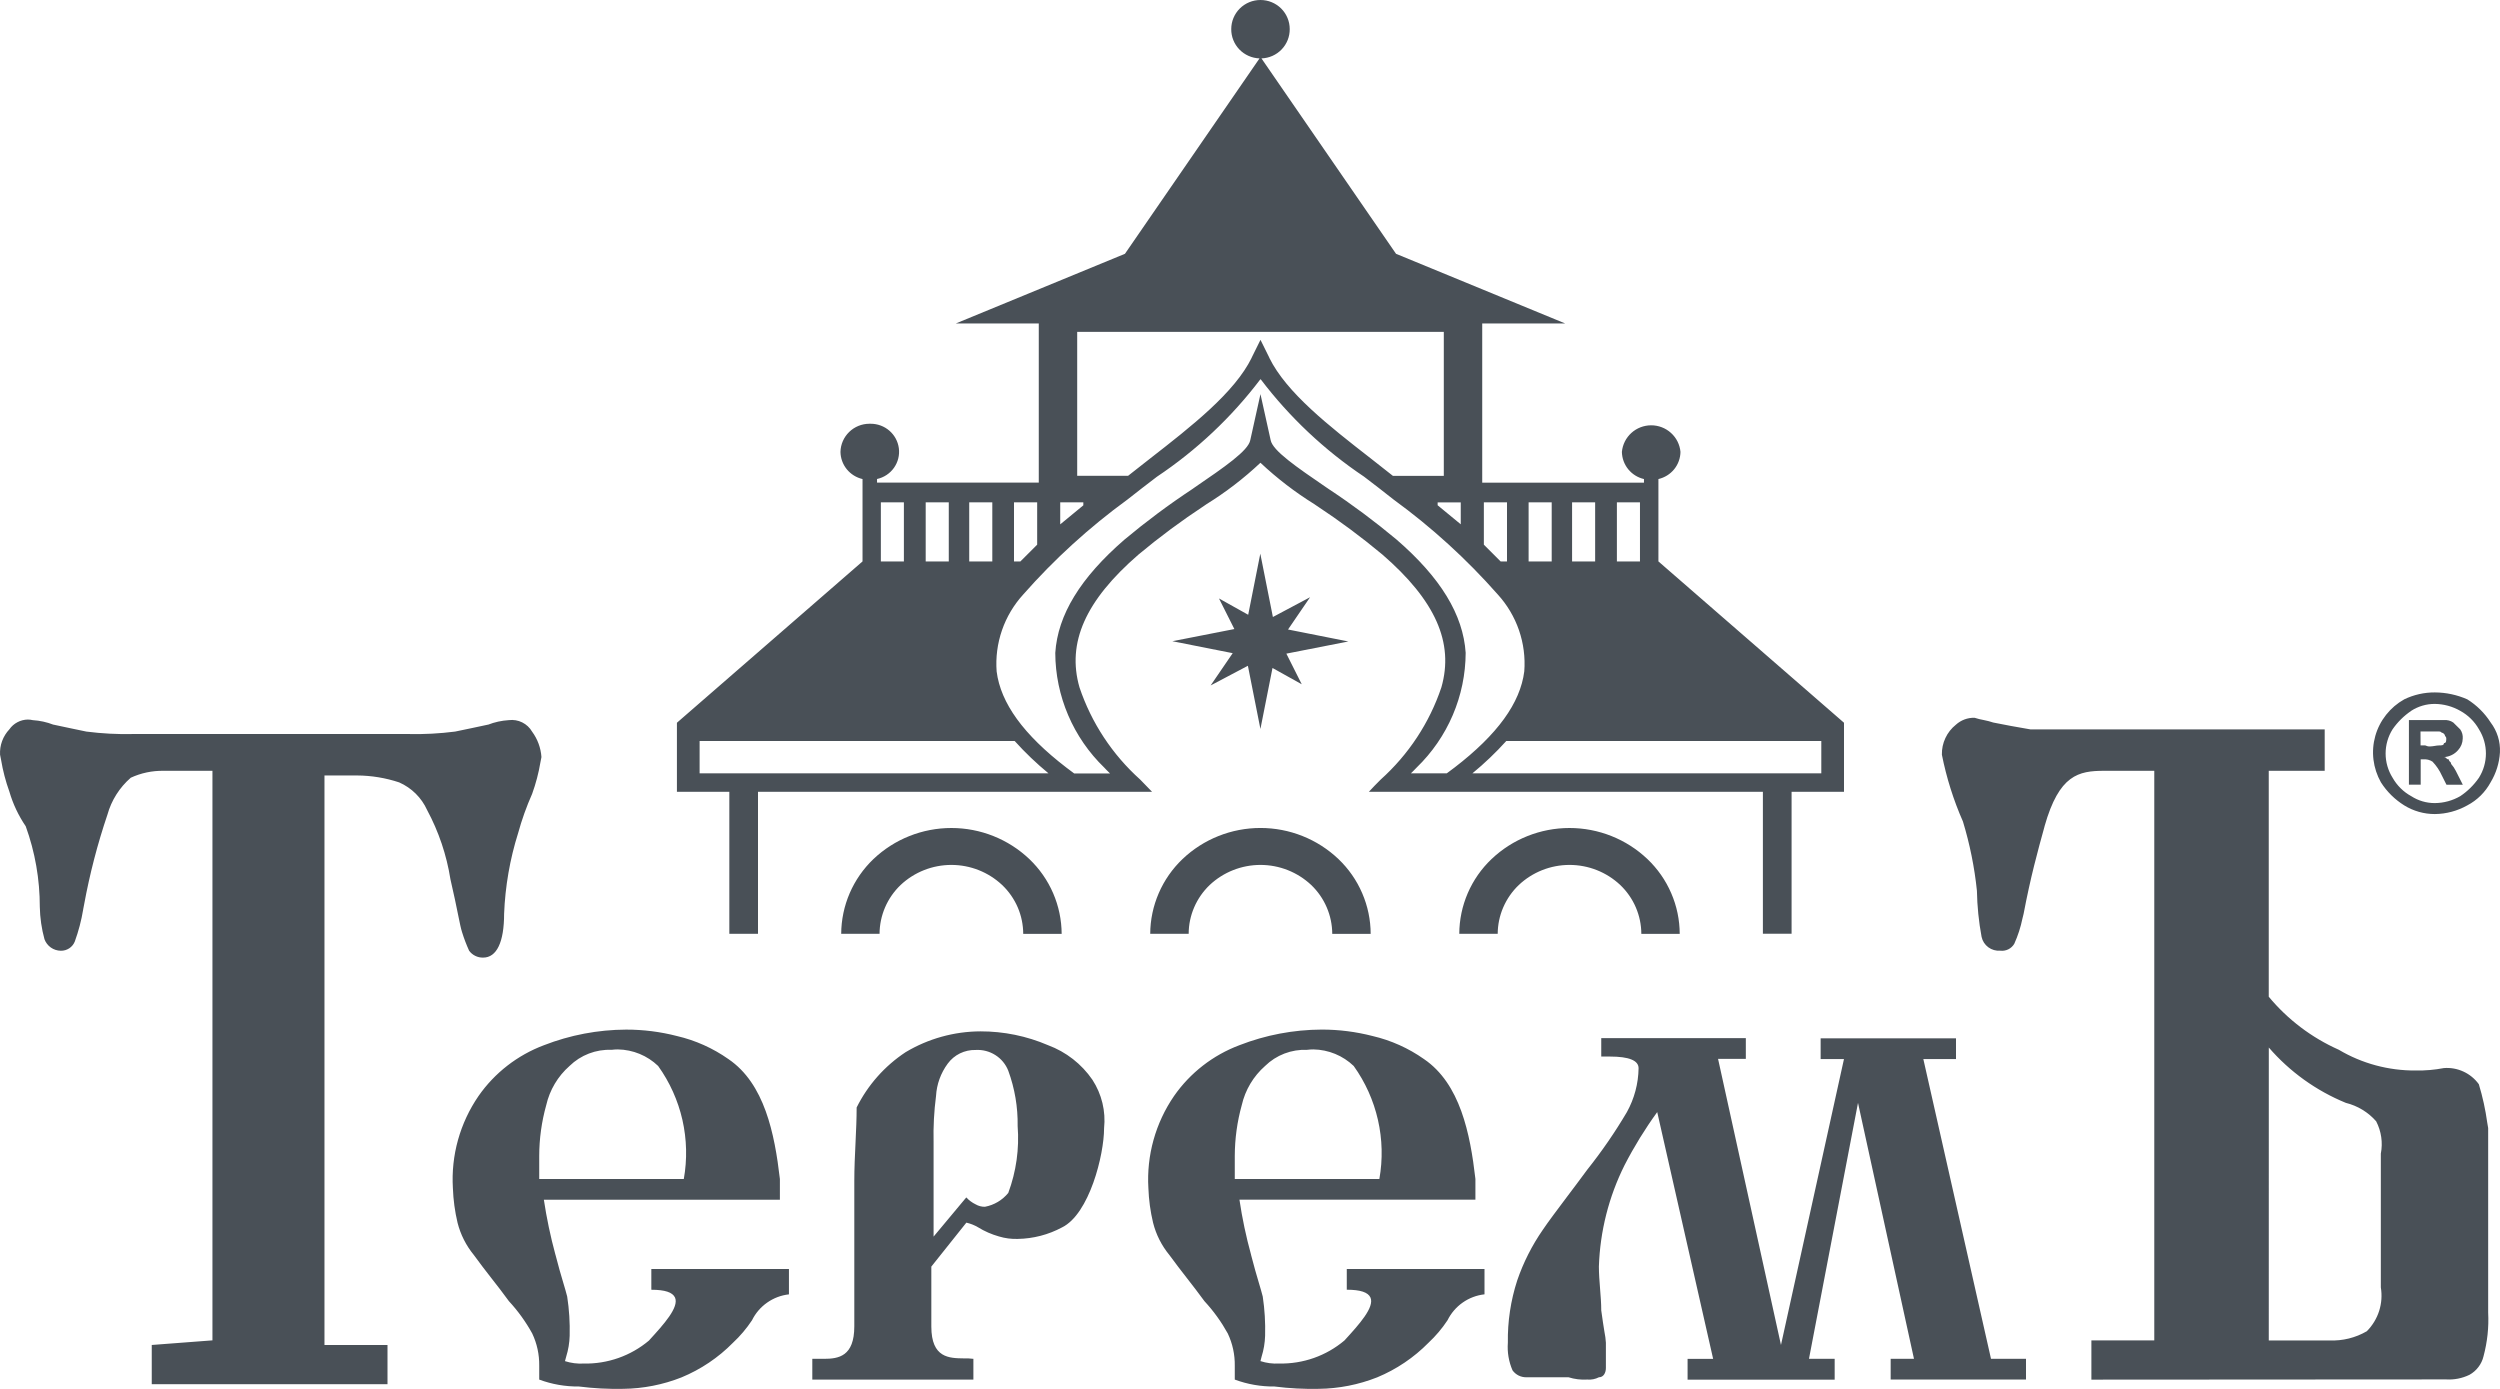 <?xml version="1.0" encoding="UTF-8"?> <svg xmlns="http://www.w3.org/2000/svg" width="90" height="50" viewBox="0 0 90 50" fill="none"><path d="M45.881 49.914C45.393 49.919 44.909 49.835 44.452 49.665V49.167C44.458 48.766 44.372 48.368 44.2 48.005C43.968 47.585 43.686 47.194 43.36 46.842C43.15 46.552 42.935 46.278 42.729 46.012C42.523 45.746 42.31 45.473 42.099 45.182C41.819 44.842 41.618 44.445 41.511 44.019C41.413 43.61 41.357 43.193 41.342 42.774C41.272 41.596 41.597 40.428 42.267 39.454C42.847 38.622 43.667 37.985 44.62 37.627C45.562 37.26 46.566 37.069 47.578 37.065C48.196 37.064 48.812 37.142 49.41 37.296C50.075 37.451 50.705 37.733 51.262 38.126C52.564 39.011 52.927 40.805 53.115 42.443V43.189H44.62C44.719 43.86 44.86 44.523 45.04 45.177V45.182C45.139 45.573 45.239 45.912 45.319 46.182C45.377 46.375 45.425 46.541 45.459 46.676C45.529 47.143 45.557 47.615 45.544 48.087C45.536 48.343 45.494 48.597 45.417 48.841L45.376 49C45.592 49.07 45.82 49.1 46.047 49.087C46.907 49.106 47.745 48.811 48.4 48.257L48.422 48.233C48.923 47.684 49.491 47.06 49.336 46.71C49.248 46.522 48.974 46.43 48.484 46.43V45.683H53.442V46.596C53.159 46.627 52.889 46.729 52.656 46.893C52.424 47.056 52.236 47.275 52.111 47.529C51.916 47.825 51.685 48.097 51.425 48.34C50.9 48.873 50.273 49.296 49.58 49.584C48.91 49.849 48.197 49.99 47.476 49.998C46.943 50.009 46.41 49.981 45.881 49.914ZM47.056 37.794C46.778 37.783 46.5 37.828 46.239 37.928C45.979 38.028 45.742 38.18 45.544 38.374C45.121 38.746 44.828 39.24 44.703 39.786C44.538 40.381 44.454 40.995 44.452 41.612V42.443H49.657C49.783 41.737 49.765 41.015 49.606 40.316C49.447 39.618 49.151 38.958 48.733 38.375C48.343 38.001 47.825 37.788 47.283 37.779C47.207 37.779 47.132 37.784 47.056 37.794ZM20.84 49.914C20.353 49.919 19.869 49.835 19.412 49.665V49.167C19.418 48.766 19.332 48.368 19.16 48.005C18.929 47.585 18.647 47.194 18.321 46.842C18.11 46.55 17.894 46.274 17.686 46.008C17.478 45.741 17.269 45.471 17.06 45.182C16.781 44.842 16.58 44.445 16.472 44.02C16.375 43.611 16.319 43.194 16.304 42.775C16.233 41.597 16.558 40.429 17.228 39.455C17.808 38.623 18.629 37.986 19.581 37.628C20.524 37.261 21.527 37.07 22.54 37.066C23.157 37.065 23.773 37.143 24.37 37.297C25.036 37.452 25.665 37.734 26.223 38.127C27.523 39.01 27.886 40.805 28.076 42.443V43.19H19.579C19.679 43.854 19.817 44.512 19.993 45.16L20 45.182C20.098 45.573 20.198 45.908 20.278 46.179C20.336 46.373 20.385 46.54 20.419 46.677C20.491 47.144 20.52 47.616 20.508 48.088C20.501 48.343 20.459 48.595 20.383 48.838C20.368 48.891 20.354 48.945 20.339 49.001C20.556 49.071 20.784 49.1 21.012 49.088C21.872 49.106 22.709 48.811 23.365 48.258L23.387 48.232C23.889 47.683 24.456 47.06 24.3 46.711C24.212 46.523 23.938 46.431 23.448 46.431V45.684H28.402V46.597C28.119 46.628 27.849 46.731 27.617 46.894C27.384 47.057 27.197 47.276 27.072 47.53C26.876 47.826 26.646 48.098 26.386 48.34C25.86 48.875 25.229 49.298 24.534 49.586C23.866 49.85 23.156 49.99 22.437 49.998C21.904 50.009 21.37 49.981 20.84 49.914ZM22.017 37.794C21.739 37.782 21.46 37.828 21.2 37.928C20.94 38.028 20.703 38.18 20.504 38.374C20.082 38.746 19.789 39.24 19.664 39.786C19.498 40.381 19.413 40.995 19.412 41.612V42.443H24.617C24.743 41.737 24.725 41.015 24.567 40.316C24.408 39.618 24.111 38.958 23.693 38.375C23.304 38.001 22.786 37.788 22.244 37.779C22.168 37.779 22.093 37.784 22.017 37.794ZM13.95 49.831H5.463V48.419L7.648 48.253V27.749H5.884C5.478 27.743 5.076 27.828 4.708 27.998C4.303 28.35 4.011 28.812 3.868 29.326C3.51 30.384 3.229 31.466 3.028 32.564C3.017 32.621 3.005 32.679 2.994 32.739V32.746C2.929 33.137 2.828 33.521 2.693 33.894C2.653 33.994 2.583 34.08 2.493 34.139C2.403 34.198 2.297 34.229 2.189 34.227C2.06 34.225 1.935 34.185 1.83 34.111C1.725 34.037 1.645 33.932 1.601 33.812C1.497 33.433 1.441 33.042 1.433 32.649C1.434 31.659 1.263 30.676 0.926 29.745C0.666 29.363 0.467 28.943 0.338 28.5C0.203 28.127 0.103 27.742 0.038 27.351C0.026 27.29 0.014 27.227 0.002 27.169C-0.007 27.002 0.018 26.835 0.076 26.678C0.134 26.521 0.223 26.377 0.338 26.255C0.412 26.148 0.511 26.061 0.627 26C0.742 25.939 0.87 25.906 1.001 25.904C1.06 25.904 1.119 25.911 1.177 25.925C1.433 25.941 1.685 25.996 1.924 26.089H1.934C2.144 26.131 2.336 26.177 2.522 26.214C2.709 26.251 2.9 26.296 3.11 26.337C3.667 26.408 4.229 26.438 4.791 26.425H14.707C15.267 26.438 15.827 26.408 16.383 26.337C16.594 26.296 16.785 26.255 16.972 26.214C17.158 26.173 17.348 26.131 17.559 26.089H17.569C17.808 25.996 18.06 25.941 18.316 25.925C18.482 25.904 18.65 25.932 18.799 26.006C18.949 26.08 19.073 26.196 19.156 26.34C19.353 26.607 19.469 26.924 19.492 27.254C19.48 27.313 19.468 27.375 19.456 27.439C19.391 27.827 19.291 28.208 19.157 28.578C18.954 29.036 18.786 29.507 18.653 29.989C18.356 30.931 18.187 31.909 18.148 32.896C18.148 33.913 17.884 34.474 17.392 34.474C17.294 34.476 17.197 34.455 17.109 34.411C17.021 34.368 16.945 34.304 16.888 34.225C16.79 34.009 16.705 33.787 16.635 33.56C16.594 33.437 16.552 33.233 16.49 32.925C16.427 32.618 16.343 32.195 16.215 31.651C16.078 30.78 15.793 29.938 15.376 29.161C15.175 28.717 14.817 28.363 14.37 28.166C13.882 28.004 13.372 27.92 12.857 27.917H11.681V48.419H13.95V49.831ZM66.047 49.667H60.753V48.92H61.673L59.66 40.035C59.22 40.641 58.827 41.279 58.485 41.944C57.916 43.082 57.601 44.328 57.56 45.597C57.56 45.846 57.581 46.123 57.602 46.386C57.623 46.649 57.645 46.926 57.645 47.175C57.687 47.509 57.733 47.762 57.76 47.946C57.787 48.075 57.804 48.206 57.812 48.337V49.249C57.812 49.41 57.734 49.582 57.561 49.582C57.432 49.648 57.286 49.677 57.141 49.664C56.913 49.678 56.685 49.65 56.468 49.582H54.955C54.857 49.584 54.76 49.563 54.672 49.52C54.584 49.476 54.508 49.412 54.451 49.333C54.315 49.019 54.257 48.678 54.283 48.337C54.271 47.576 54.385 46.819 54.62 46.095C54.842 45.447 55.153 44.833 55.544 44.269C55.749 43.965 56.051 43.567 56.402 43.098C56.626 42.802 56.879 42.466 57.141 42.109C57.665 41.451 58.142 40.758 58.569 40.034C58.837 39.55 58.981 39.008 58.989 38.456C58.989 38.177 58.644 38.036 57.961 38.036C57.879 38.036 57.805 38.036 57.744 38.036H57.645V37.372H62.85V38.119H61.85L64.115 48.419L66.383 38.126H65.543V37.379H70.416V38.126H69.24L71.676 48.917H72.936V49.663H68.064V48.916H68.903L66.888 39.703L65.123 48.917H66.048V49.666L66.047 49.667ZM75.29 49.667V48.254H77.554V27.749H75.754C74.826 27.749 74.13 27.892 73.605 29.742L73.601 29.761C73.354 30.655 73.1 31.578 72.85 32.897L72.808 33.067C72.744 33.38 72.645 33.685 72.514 33.976C72.463 34.062 72.389 34.132 72.299 34.176C72.21 34.22 72.108 34.237 72.009 34.225C71.856 34.237 71.703 34.193 71.579 34.102C71.455 34.01 71.369 33.877 71.337 33.727C71.235 33.179 71.179 32.623 71.169 32.066C71.082 31.222 70.913 30.388 70.666 29.575C70.326 28.803 70.072 27.996 69.908 27.169C69.903 26.962 69.946 26.757 70.034 26.57C70.121 26.383 70.251 26.218 70.413 26.089C70.596 25.923 70.837 25.833 71.086 25.84C71.195 25.875 71.306 25.903 71.42 25.923C71.534 25.945 71.647 25.974 71.757 26.011C72.167 26.092 72.592 26.175 73.102 26.259H83.689V27.75H81.675V35.882C82.356 36.703 83.219 37.356 84.196 37.791C85.034 38.288 85.993 38.546 86.969 38.538C87.308 38.544 87.645 38.515 87.978 38.451C88.22 38.431 88.464 38.475 88.684 38.577C88.905 38.678 89.095 38.835 89.238 39.032C89.375 39.485 89.477 39.948 89.541 40.416C89.553 40.483 89.563 40.547 89.574 40.61V47.251C89.602 47.782 89.544 48.315 89.406 48.829C89.373 48.968 89.311 49.099 89.223 49.213C89.137 49.328 89.027 49.423 88.901 49.493C88.64 49.62 88.351 49.677 88.06 49.659L75.29 49.667ZM81.676 48.256H83.861C84.332 48.276 84.799 48.161 85.206 47.924C85.409 47.719 85.561 47.469 85.649 47.195C85.736 46.921 85.757 46.63 85.71 46.346V41.53C85.787 41.134 85.727 40.725 85.542 40.367C85.256 40.04 84.874 39.808 84.45 39.703C83.381 39.265 82.431 38.582 81.677 37.711L81.676 48.256ZM35.04 49.665H29.243V48.918C29.309 48.918 29.377 48.918 29.445 48.918C29.514 48.918 29.588 48.918 29.659 48.918C30.188 48.918 30.755 48.831 30.755 47.748V42.526C30.755 42.059 30.777 41.589 30.799 41.135C30.82 40.681 30.839 40.275 30.839 39.869C31.241 39.062 31.849 38.375 32.604 37.877C33.416 37.392 34.345 37.133 35.293 37.129C36.131 37.127 36.961 37.297 37.73 37.627C38.379 37.868 38.937 38.303 39.327 38.872C39.663 39.389 39.812 40.004 39.747 40.616C39.747 41.575 39.217 43.702 38.234 44.186C37.743 44.45 37.195 44.592 36.638 44.601C36.41 44.608 36.183 44.579 35.965 44.513C35.699 44.438 35.444 44.327 35.209 44.182C35.079 44.105 34.937 44.049 34.789 44.015L33.528 45.597V47.756C33.528 48.895 34.18 48.895 34.705 48.902C34.817 48.899 34.93 48.904 35.042 48.918V49.664L35.04 49.665ZM34.117 38.292C33.867 38.631 33.721 39.035 33.697 39.455C33.626 40.005 33.596 40.56 33.609 41.115V44.518L34.786 43.107C34.881 43.21 34.995 43.295 35.122 43.356C35.224 43.416 35.34 43.446 35.458 43.444C35.789 43.382 36.086 43.205 36.298 42.945C36.584 42.176 36.699 41.355 36.635 40.538C36.646 39.859 36.532 39.184 36.298 38.546C36.207 38.314 36.044 38.116 35.832 37.982C35.621 37.848 35.372 37.784 35.122 37.799C34.927 37.794 34.733 37.837 34.558 37.922C34.383 38.008 34.232 38.135 34.117 38.292ZM53.916 33.617H52.534C52.536 33.114 52.64 32.616 52.839 32.154C53.039 31.691 53.33 31.273 53.697 30.925C54.452 30.208 55.457 29.808 56.501 29.808C57.546 29.808 58.551 30.208 59.306 30.925C59.673 31.274 59.965 31.692 60.164 32.155C60.365 32.618 60.468 33.116 60.47 33.62H59.088C59.087 33.291 59.019 32.966 58.889 32.664C58.759 32.362 58.569 32.089 58.33 31.861C57.837 31.396 57.183 31.137 56.503 31.137C55.823 31.137 55.169 31.396 54.676 31.861C54.437 32.089 54.248 32.362 54.117 32.664C53.986 32.966 53.919 33.291 53.917 33.62L53.916 33.617ZM42.792 33.617H41.408C41.41 33.114 41.515 32.616 41.715 32.154C41.915 31.691 42.206 31.274 42.572 30.925C43.327 30.207 44.332 29.807 45.377 29.807C46.423 29.807 47.428 30.207 48.183 30.925C48.549 31.274 48.84 31.692 49.039 32.155C49.239 32.618 49.343 33.116 49.344 33.62H47.961C47.96 33.291 47.892 32.966 47.762 32.664C47.633 32.362 47.443 32.089 47.205 31.861C46.711 31.396 46.057 31.137 45.377 31.137C44.697 31.137 44.042 31.396 43.548 31.861C43.31 32.089 43.12 32.362 42.99 32.664C42.86 32.966 42.792 33.291 42.792 33.62V33.617ZM31.665 33.617H30.283C30.286 33.114 30.39 32.616 30.589 32.154C30.789 31.692 31.08 31.274 31.445 30.925C32.201 30.208 33.205 29.808 34.25 29.808C35.295 29.808 36.3 30.208 37.055 30.925C37.421 31.274 37.713 31.692 37.913 32.155C38.113 32.618 38.217 33.116 38.22 33.62H36.836C36.835 33.291 36.768 32.966 36.638 32.664C36.507 32.361 36.317 32.088 36.078 31.861C35.584 31.396 34.93 31.137 34.25 31.137C33.569 31.137 32.915 31.396 32.421 31.861C32.183 32.089 31.993 32.362 31.863 32.664C31.733 32.966 31.665 33.291 31.664 33.62L31.665 33.617ZM27.288 33.617H26.256V28.505H24.369V26.019L31.051 20.211V17.246C30.828 17.194 30.628 17.07 30.484 16.893C30.34 16.715 30.26 16.495 30.257 16.267C30.263 15.997 30.376 15.74 30.57 15.551C30.764 15.362 31.025 15.256 31.297 15.255H31.347C31.593 15.255 31.832 15.344 32.018 15.505C32.204 15.666 32.325 15.889 32.358 16.132C32.392 16.381 32.329 16.634 32.184 16.84C32.038 17.046 31.821 17.19 31.573 17.244V17.373H37.396V11.644H34.411L40.498 9.137L45.343 2.102C45.068 2.093 44.808 1.978 44.617 1.78C44.427 1.583 44.322 1.319 44.325 1.046C44.325 0.769 44.436 0.503 44.633 0.306C44.831 0.11 45.098 0 45.377 0C45.657 0 45.924 0.11 46.122 0.306C46.319 0.503 46.43 0.769 46.43 1.046C46.433 1.319 46.328 1.583 46.138 1.78C45.948 1.978 45.687 2.094 45.412 2.102L50.257 9.137L56.345 11.644H53.36V17.375H59.183V17.246C58.959 17.194 58.76 17.07 58.616 16.893C58.472 16.715 58.392 16.495 58.388 16.267C58.413 16.006 58.534 15.763 58.729 15.586C58.924 15.409 59.179 15.311 59.443 15.311C59.707 15.311 59.962 15.409 60.156 15.586C60.352 15.763 60.473 16.006 60.497 16.267C60.494 16.495 60.414 16.715 60.27 16.893C60.126 17.07 59.926 17.194 59.703 17.246V20.211L66.384 26.019V28.504H64.497V33.615H63.464V28.505H49.279C49.404 28.366 49.55 28.219 49.703 28.066C50.708 27.164 51.462 26.02 51.89 24.744C52.35 23.137 51.675 21.618 49.766 19.964C49.006 19.33 48.211 18.74 47.384 18.196L47.372 18.188L47.317 18.15C46.622 17.718 45.971 17.219 45.376 16.659C44.781 17.219 44.13 17.719 43.435 18.15L43.379 18.188L43.368 18.196C42.541 18.74 41.745 19.33 40.986 19.964C39.075 21.619 38.401 23.138 38.861 24.744C39.29 26.02 40.043 27.164 41.048 28.066C41.202 28.223 41.346 28.37 41.473 28.504C36.76 28.504 31.944 28.504 27.288 28.504V33.617ZM53.008 27.839H65.567V26.676H54.226C53.85 27.093 53.442 27.482 53.008 27.839ZM45.377 14.189L45.743 15.843C45.814 16.224 46.667 16.807 47.746 17.546L47.761 17.555L47.839 17.609C48.684 18.167 49.496 18.773 50.273 19.422C51.862 20.795 52.673 22.129 52.764 23.501C52.761 24.272 52.603 25.034 52.3 25.743C51.997 26.452 51.555 27.094 50.999 27.632C50.956 27.682 50.795 27.838 50.793 27.84H52.084C52.084 27.84 52.278 27.697 52.365 27.63C53.909 26.442 54.73 25.309 54.874 24.169C54.913 23.667 54.847 23.163 54.683 22.686C54.518 22.21 54.258 21.772 53.918 21.399C52.796 20.126 51.537 18.98 50.164 17.98C49.82 17.707 49.458 17.428 49.105 17.159C47.678 16.203 46.42 15.018 45.384 13.652C45.381 13.655 45.378 13.66 45.377 13.664C45.375 13.662 45.373 13.659 45.372 13.656C44.336 15.023 43.077 16.208 41.648 17.163C41.295 17.432 40.932 17.711 40.589 17.983C39.216 18.983 37.957 20.129 36.836 21.402C36.496 21.775 36.236 22.213 36.071 22.689C35.907 23.166 35.841 23.67 35.879 24.172C36.024 25.312 36.843 26.445 38.389 27.633C38.477 27.703 38.668 27.843 38.67 27.844H39.961C39.961 27.844 39.938 27.823 39.912 27.796C39.861 27.745 39.782 27.668 39.755 27.635C39.199 27.098 38.757 26.456 38.454 25.746C38.151 25.037 37.993 24.275 37.99 23.505C38.078 22.133 38.897 20.798 40.482 19.425C41.261 18.774 42.077 18.166 42.925 17.606L42.993 17.558L43.007 17.548C44.086 16.81 44.938 16.226 45.01 15.845L45.376 14.192L45.377 14.189ZM25.186 27.84H37.745C37.311 27.482 36.904 27.093 36.528 26.676H25.186L25.186 27.84ZM53.419 19.608L54.024 20.213H54.252V18.084H53.419V19.608ZM36.504 18.089V20.213H36.733L37.338 19.608V18.084H36.505L36.504 18.089ZM58.208 18.089V20.212H59.039V18.084H58.209L58.208 18.089ZM56.595 20.212H57.425V18.084H56.595V20.212ZM55.03 18.089V20.212H55.861V18.084H55.031L55.03 18.089ZM34.892 20.212H35.723V18.084H34.892V20.212ZM33.325 20.212H34.156V18.084H33.325V20.212ZM31.711 20.212H32.54V18.084H31.711V20.212ZM51.755 18.19L52.587 18.875V18.086H51.755V18.19ZM38.168 18.088V18.877L39 18.192V18.084H38.169L38.168 18.088ZM45.38 12.239L45.694 12.873V12.879C46.312 14.138 47.851 15.339 49.343 16.5C49.607 16.709 49.883 16.923 50.146 17.132H51.977V11.947H38.779V17.13H40.61C40.874 16.921 41.146 16.708 41.41 16.502C42.902 15.34 44.445 14.135 45.062 12.877V12.871L45.376 12.237L45.38 12.239ZM86.553 28.994C86.215 28.784 85.927 28.5 85.713 28.164C85.572 27.913 85.48 27.636 85.445 27.35C85.41 27.064 85.432 26.774 85.51 26.497C85.588 26.219 85.72 25.96 85.9 25.733C86.079 25.506 86.301 25.317 86.553 25.176C86.897 25.01 87.274 24.925 87.655 24.927C88.058 24.929 88.455 25.014 88.822 25.176C89.161 25.387 89.447 25.671 89.662 26.006C89.897 26.316 90.017 26.697 89.998 27.084C89.976 27.466 89.86 27.837 89.662 28.164C89.471 28.517 89.179 28.807 88.822 28.994C88.466 29.194 88.065 29.302 87.655 29.306C87.266 29.307 86.884 29.199 86.553 28.994ZM86.805 25.59C86.542 25.768 86.314 25.993 86.133 26.254C85.969 26.516 85.882 26.818 85.882 27.126C85.882 27.434 85.969 27.737 86.133 27.998C86.291 28.277 86.522 28.508 86.805 28.662C87.058 28.826 87.354 28.913 87.656 28.911C87.978 28.908 88.292 28.822 88.569 28.662C88.834 28.485 89.062 28.259 89.242 27.998C89.406 27.736 89.493 27.434 89.493 27.126C89.493 26.818 89.406 26.516 89.242 26.254C89.085 25.975 88.852 25.745 88.569 25.59C88.292 25.431 87.978 25.345 87.656 25.341C87.353 25.339 87.056 25.426 86.801 25.591L86.805 25.59ZM87.14 28.248H86.721V25.923H87.982C88.101 25.912 88.22 25.943 88.318 26.011L88.569 26.259C88.637 26.356 88.669 26.474 88.658 26.592C88.655 26.746 88.595 26.893 88.49 27.006C88.427 27.079 88.35 27.139 88.263 27.181C88.176 27.224 88.082 27.249 87.985 27.256C88.002 27.256 88.018 27.26 88.032 27.267C88.046 27.274 88.059 27.285 88.069 27.298C88.08 27.311 88.093 27.321 88.109 27.328C88.124 27.336 88.141 27.339 88.158 27.339C88.158 27.355 88.162 27.37 88.169 27.385C88.177 27.399 88.187 27.412 88.2 27.421C88.213 27.431 88.223 27.443 88.231 27.458C88.238 27.472 88.241 27.488 88.242 27.504C88.309 27.579 88.365 27.663 88.41 27.753L88.661 28.25H88.073L87.906 27.917C87.823 27.734 87.71 27.565 87.57 27.419C87.471 27.354 87.352 27.325 87.233 27.337H87.145V28.251L87.14 28.248ZM87.14 26.835H87.308C87.362 26.861 87.419 26.874 87.477 26.872C87.534 26.87 87.589 26.864 87.645 26.854C87.7 26.843 87.757 26.836 87.813 26.835C87.896 26.835 87.982 26.835 87.982 26.752C87.999 26.753 88.014 26.749 88.028 26.74C88.042 26.73 88.05 26.716 88.055 26.701C88.064 26.663 88.068 26.625 88.066 26.587C88.066 26.57 88.062 26.553 88.055 26.538C88.048 26.523 88.037 26.509 88.024 26.499C88.02 26.467 88.005 26.438 87.982 26.416C87.959 26.393 87.93 26.379 87.898 26.374C87.888 26.361 87.874 26.35 87.859 26.343C87.844 26.336 87.826 26.332 87.81 26.332H87.138L87.14 26.835ZM45.374 26.238L44.924 23.968L43.583 24.676L44.377 23.514L42.205 23.084L44.437 22.646L43.883 21.544L44.935 22.132L45.371 19.932L45.824 22.212L47.163 21.5L46.369 22.662L48.541 23.093L46.309 23.531L46.863 24.634L45.81 24.047L45.376 26.238H45.374Z" fill="#495057"></path></svg> 